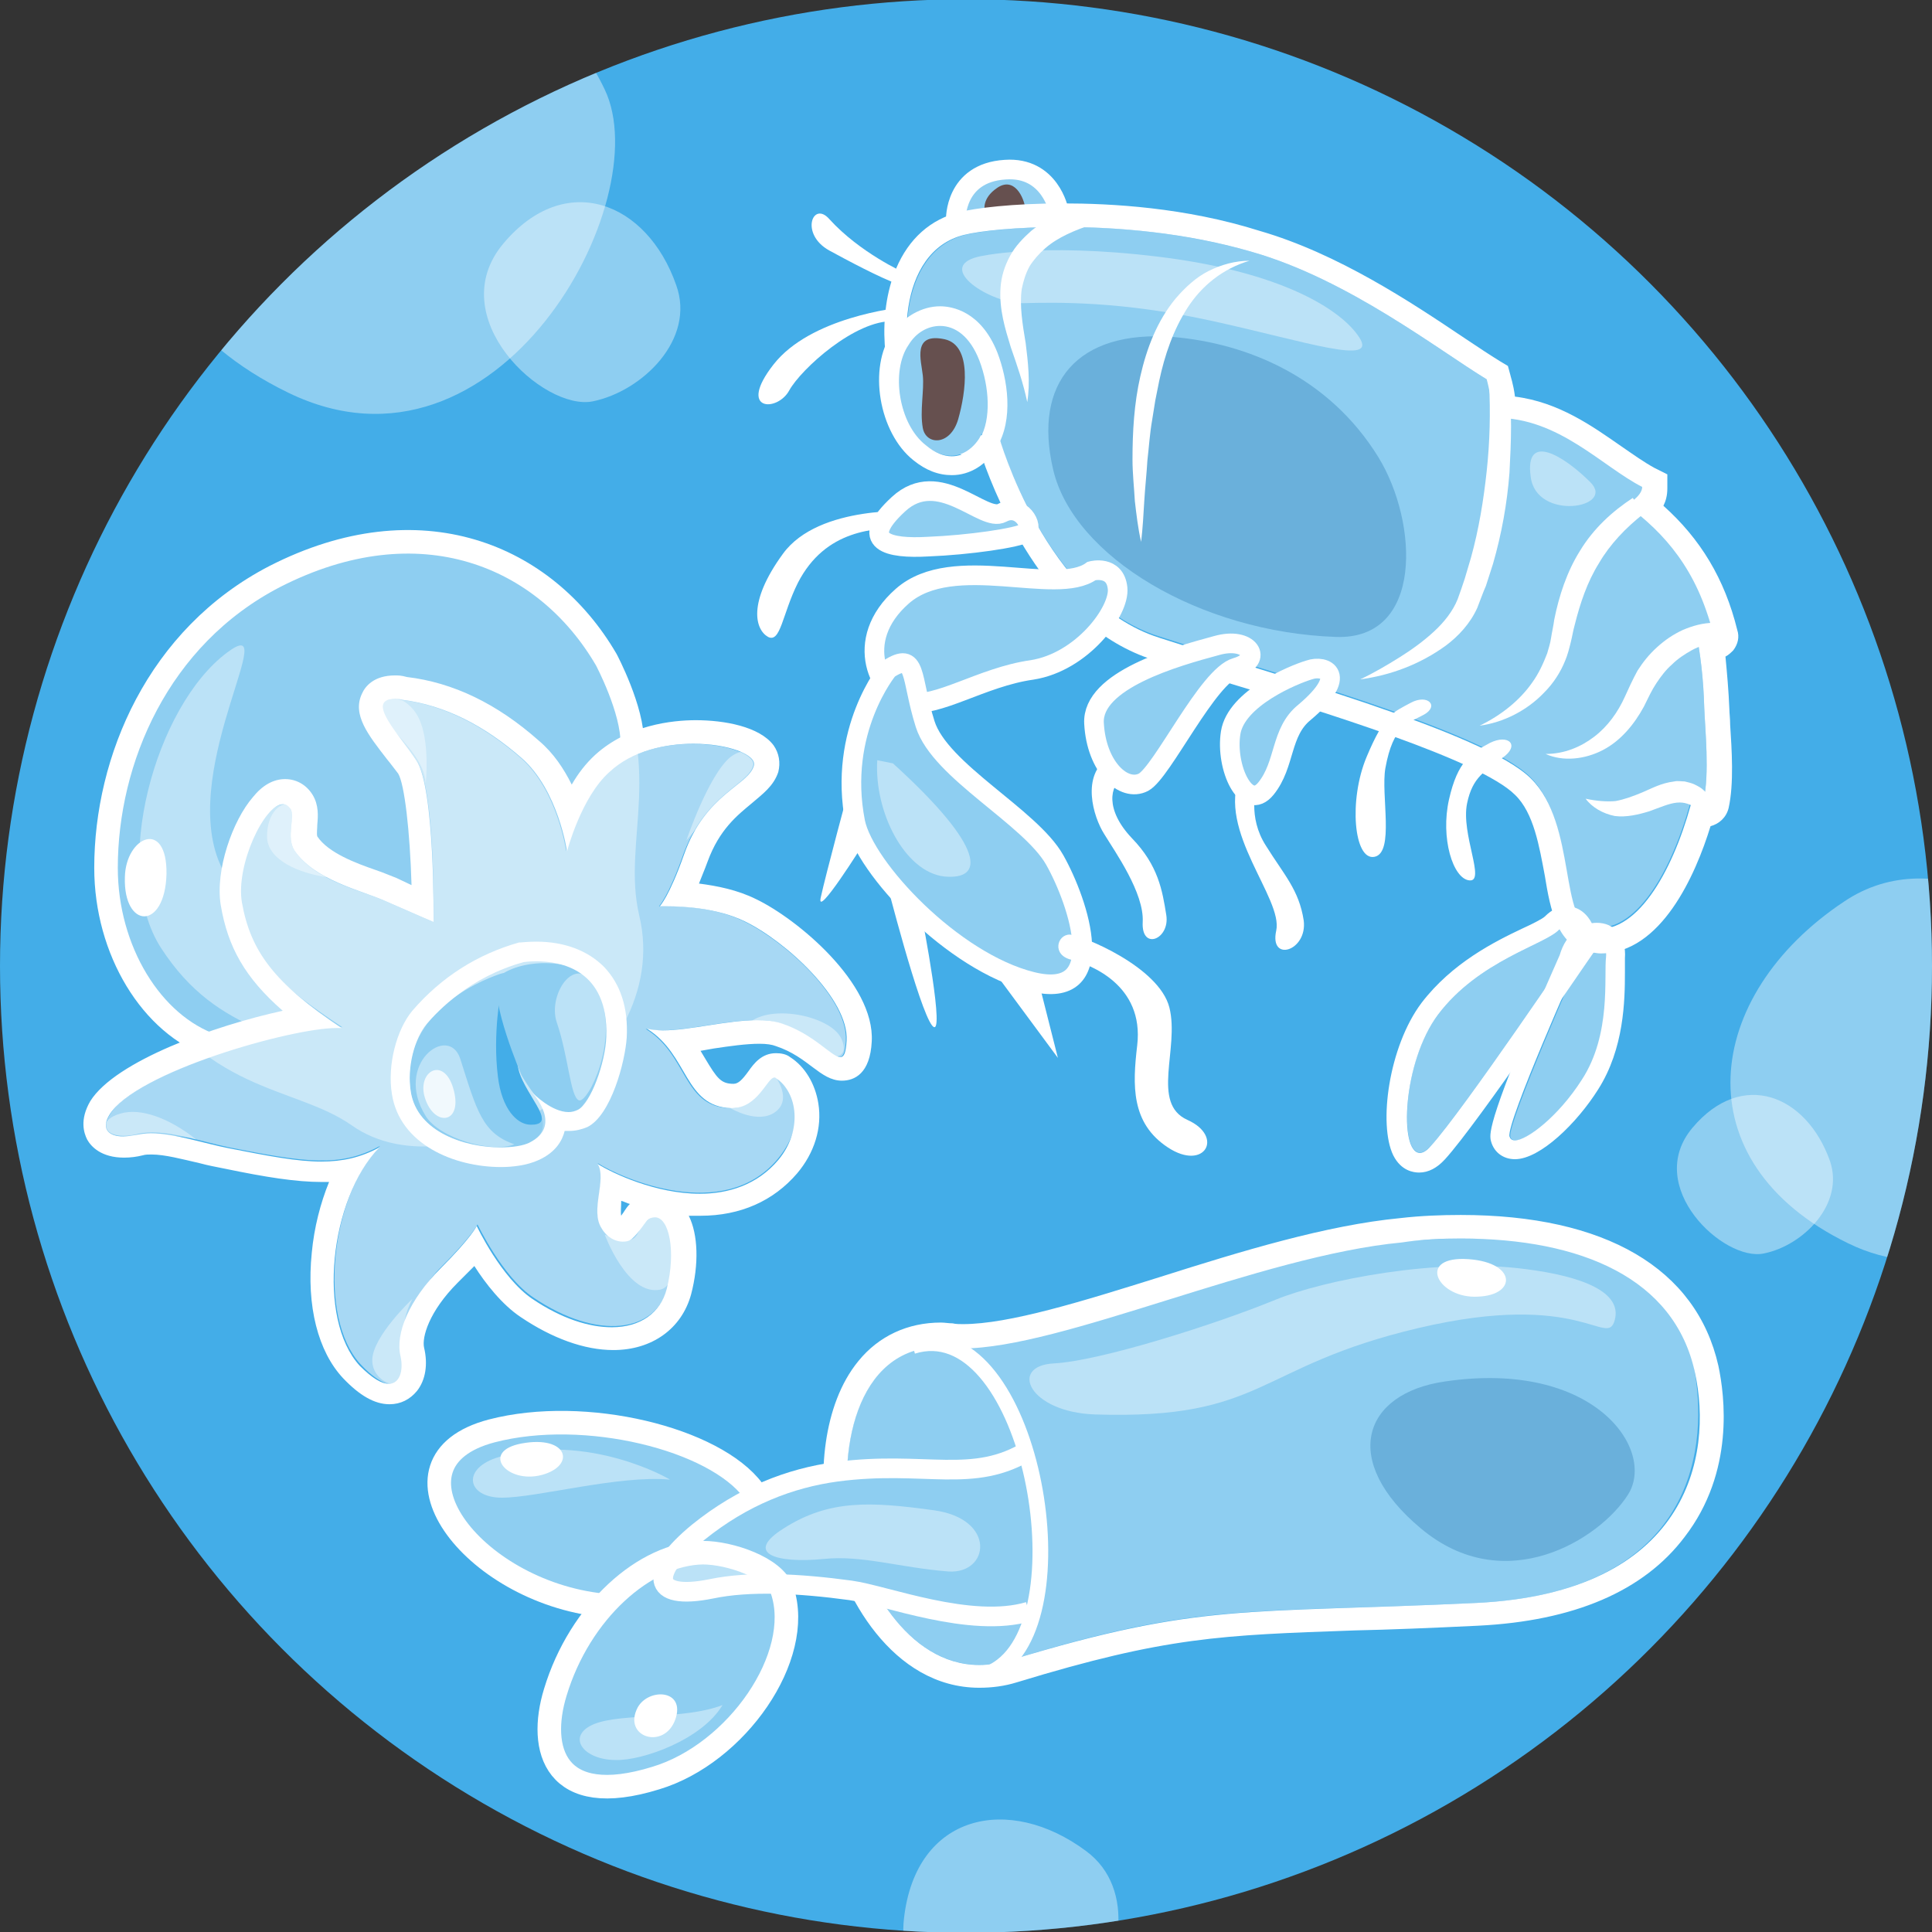 <?xml version="1.0" encoding="utf-8"?>
<!-- Generator: Adobe Illustrator 25.1.0, SVG Export Plug-In . SVG Version: 6.00 Build 0)  -->
<svg version="1.1" id="Layer_1" xmlns="http://www.w3.org/2000/svg" xmlns:xlink="http://www.w3.org/1999/xlink" x="0px" y="0px"
	 viewBox="0 0 246 246" style="enable-background:new 0 0 246 246;" xml:space="preserve">
<rect x="0" y="0" width="246" height="246" fill="#333333" stroke="none"/>
<style type="text/css">
	.st0{clip-path:url(#SVGID_2_);}
	.st1{fill:#43ADE8;}
	.st2{fill:#8ECEF1;}
	.st3{fill:none;stroke:#FFFFFF;stroke-width:2.5;stroke-miterlimit:10;}
	.st4{fill:#66504F;}
	.st5{opacity:0.4;fill:#FFFFFF;}
	.st6{fill:#6AB0DB;}
	.st7{fill:#FFFFFF;}
	.st8{opacity:0.53;fill:#FFFFFF;}
	.st9{fill:none;stroke:#FFFFFF;stroke-width:3;stroke-miterlimit:10;}
	.st10{opacity:0.8;fill:#FFFFFF;}
	.st11{fill:none;stroke:#FFFFFF;stroke-width:2;stroke-miterlimit:10;}
</style>
<g>
	<g>
		<g>
			<defs>
				<ellipse id="SVGID_1_" cx="123" cy="123" rx="123" ry="123.1"/>
			</defs>
			<clipPath id="SVGID_2_">
				<use xlink:href="#SVGID_1_"  style="overflow:visible;"/>
			</clipPath>
			<g class="st0">
				<ellipse class="st1" cx="123" cy="123" rx="123" ry="123.1"/>
				<g>
					<path class="st2" d="M123.4,23.9c-0.8,1.1-0.8,3-0.4,5c3.9-1.4,10-0.6,13-1.5C133.8,21.8,125.7,20.7,123.4,23.9z"/>
					<path class="st3" d="M121.7,28c0,0-0.2-6,6.3-6.4c5.7-0.4,6.8,5.2,6.8,5.2"/>
					<path class="st4" d="M125.4,26.9c0,0-0.5-1.6,1.6-3c2.1-1.4,3.4,1.1,3.6,2.9C130.8,28.7,125.4,26.9,125.4,26.9z"/>
					<path class="st5" d="M122.9,29.9c4.1-1,20.8-2.4,36.6,2.2c12.2,3.5,23.7,12.5,29.8,16.2c0,0,2.6,2.9,1.1,3.4
						c5.6-0.3,17,6.1,20.7,11c0.3,0.4-2.1,1.1-2.1,1.1c4.9,3.6,7,8.7,9.1,16.8c0.1,0.5-2.3-0.9-2.2-0.4c0.6,2.9,1,6.2,1.1,9.9
						c0.1,2.7,0.7,8.4-0.1,11.9c-0.1,0.4-1.2-1.6-1.3-1.2c-2.2,8.9-6.8,18-12.7,17.3c-4.6-0.5-2.1-13.3-8.1-19.2
						s-32.8-13.2-47.3-17.9c-14.5-4.6-20.4-25.6-20.4-25.6s-6.9,0.3-9.9-4.9C114.4,45.4,114.2,32.1,122.9,29.9z"/>
					<path class="st6" d="M149.3,42.9c-12.1-0.9-17.8,5.8-15.2,16.9s18.7,20.7,36,21.3c11.2,0.4,10.5-14.6,5.4-22.9
						C169.2,48,158.8,43.7,149.3,42.9z"/>
					<path class="st7" d="M115.1,39.1c-0.9,0.1-11.9,1.3-16.6,7.3s0.5,6.1,2,3.3c1.5-2.7,8.4-9,13.3-8.8L115.1,39.1z"/>
					<path class="st7" d="M115.1,34.7c0,0-5.6-2.5-9.5-6.8c-2.1-2.4-3.8,1.9,0,4c2.2,1.2,6.5,3.5,8.8,4.3
						C116.2,36.6,115.1,34.7,115.1,34.7z"/>
					<g>
						<path class="st7" d="M192.1,48.4c0.2,2,0.3,3.9,0.3,5.9c0,2-0.1,3.9-0.2,5.9c-0.3,3.9-1,7.8-2.1,11.6l-0.9,2.8
							c-0.4,0.9-0.7,1.8-1.1,2.8c-0.9,2-2.4,3.6-4,4.8c-3.3,2.4-7.1,3.8-10.9,4.3c1.7-0.8,3.4-1.8,5-2.8c1.6-1,3.1-2.1,4.4-3.3
							c1.3-1.2,2.4-2.6,3-4.1c0.3-0.8,0.6-1.7,0.9-2.6l0.8-2.7c1-3.6,1.6-7.3,2-11c0.4-3.7,0.5-7.5,0.3-11.2L192.1,48.4z"/>
					</g>
					<g>
						<path class="st7" d="M159.1,33.2c-3.4,1-6.1,3.2-7.9,6c-1.8,2.8-2.9,6-3.6,9.3l-0.5,2.5l-0.4,2.5c-0.3,1.7-0.4,3.4-0.6,5.1
							c-0.1,1.7-0.3,3.5-0.4,5.2c-0.1,1.7-0.2,3.5-0.4,5.2c-0.4-1.7-0.6-3.5-0.8-5.2c-0.1-1.8-0.3-3.5-0.3-5.3c0-3.5,0.2-7.1,1-10.6
							c0.8-3.5,2.1-7,4.5-9.9c1.2-1.4,2.6-2.7,4.2-3.5C155.5,33.7,157.3,33.2,159.1,33.2z"/>
					</g>
					<g>
						<path class="st7" d="M139,28.6c-2.1,0.7-4.3,1.6-5.9,3c-0.8,0.7-1.5,1.5-2,2.3c-0.5,0.9-0.8,1.9-1,2.9
							c-0.3,2.1,0.1,4.5,0.5,6.9c0.3,2.4,0.6,5,0.2,7.5c-0.5-2.4-1.3-4.7-2.1-7c-0.7-2.3-1.5-4.8-1.3-7.6c0.1-1.4,0.5-2.7,1.2-4
							c0.7-1.3,1.7-2.3,2.7-3.2c1.1-0.9,2.3-1.5,3.5-2c1.2-0.5,2.4-0.9,3.8-1.1L139,28.6z"/>
					</g>
					<g>
						<path class="st7" d="M209.3,65.4c-2.3,1.8-4.3,3.9-5.7,6.3c-1.5,2.4-2.4,5.1-3.1,7.9c-0.2,0.7-0.3,1.4-0.5,2.2
							c-0.2,0.8-0.4,1.6-0.7,2.3c-0.6,1.5-1.5,2.9-2.7,4.1c-2.2,2.3-5.2,3.8-8.2,4.2c2.7-1.3,5.1-3.2,6.7-5.5
							c0.8-1.1,1.4-2.4,1.9-3.7c0.2-0.7,0.4-1.3,0.5-2c0.1-0.7,0.3-1.5,0.4-2.3c0.6-3,1.6-6.1,3.3-8.8c1.7-2.8,4.1-5,6.7-6.7
							L209.3,65.4z"/>
					</g>
					<g>
						<path class="st7" d="M218.1,81.9c-0.8,0.1-1.8,0.4-2.7,0.9c-0.9,0.5-1.8,1.1-2.5,1.8c-0.8,0.7-1.4,1.5-2,2.4
							c-0.6,0.9-1,1.8-1.6,3c-1.2,2.2-2.9,4.3-5.2,5.5c-2.3,1.2-5.1,1.5-7.3,0.5c2.4,0,4.5-0.9,6.2-2.2c1.7-1.3,3-3.1,3.9-5.1
							c0.4-0.9,1-2.2,1.6-3.3c0.7-1.1,1.5-2.1,2.5-3c1-0.9,2-1.6,3.3-2.2c1.2-0.5,2.5-0.9,4-0.9L218.1,81.9z"/>
					</g>
					<g>
						<path class="st7" d="M216.2,103c-1-0.6-1.7-0.9-2.7-0.8c-1,0.1-2.1,0.6-3.5,1.1c-1.3,0.4-2.9,0.8-4.4,0.6
							c-1.5-0.3-2.9-1.1-3.7-2.2c1.4,0.3,2.7,0.4,3.8,0.3c1.1-0.2,2.2-0.6,3.4-1.1c1.2-0.5,2.4-1.2,4.1-1.4c0.4-0.1,0.9,0,1.3,0
							c0.4,0.1,0.9,0.2,1.3,0.4c0.4,0.2,0.8,0.4,1.1,0.7c0.3,0.3,0.6,0.5,0.9,0.8L216.2,103z"/>
					</g>
					<path class="st7" d="M141.2,96.4c-3.6,2.3-2,7.6-0.6,9.8c1.4,2.3,5.1,7.5,4.9,11.2c-0.2,3.7,3.5,2.2,3-0.9
						c-0.5-3.1-1-6.3-4.4-9.8c-3.4-3.6-2.8-6.7-1.1-7.7C144.7,98,141.2,96.4,141.2,96.4z"/>
					<path class="st7" d="M179.6,89.5c-2.2,1.2-3.3,1.4-5.6,6.9c-2.3,5.5-1.6,13.2,1,12.7s0.8-7.9,1.4-11.3c1-5.5,2.9-5.7,4.9-6.8
						S181.8,88.3,179.6,89.5z"/>
					<path class="st7" d="M189.7,94.6c-2.4,1.3-4.1,2.3-5.2,7.2c-1.1,4.9,0.5,10.1,2.6,10.3s-1.1-5.9-0.3-9.8
						c0.7-3.4,2.3-4.1,4.5-5.8C193.6,94.9,192.1,93.4,189.7,94.6z"/>
					<path class="st7" d="M157.9,98.7c-3,7.1,5.5,15.7,4.6,19.8c-0.9,4.1,4,2.6,3.5-1.3c-0.6-3.9-2.5-5.8-4.8-9.5
						c-2.4-3.7-1.2-7.5-1.2-7.5L157.9,98.7z"/>
					<path class="st7" d="M116.5,65.1c0,0-12.2-0.9-16.8,5.4c-4.6,6.3-3.5,9.7-1.9,10.6c1.6,0.8,1.8-2.9,3.8-6.9
						c3.5-6.8,9.8-7,13.9-7C119.7,67.2,116.5,65.1,116.5,65.1z"/>
					<g>
						<path class="st7" d="M135.3,28.9c6.9,0,15.7,0.7,24.2,3.2c12.2,3.5,23.7,12.5,29.8,16.2c0,0,0.7,2.4,0.7,4.9
							c0.2,0,0.4,0,0.5,0c8,0,13.5,6.2,18.6,8.8c0,1.2-2,2.3-2,2.3c4.9,3.6,9,8.3,11,16.3c0,0.1,0,0.1-0.1,0.1c-0.4,0-1.6-0.6-2-0.6
							c-0.1,0-0.1,0-0.1,0.1c0.6,2.9,1,6.2,1.1,9.9c0.1,2.7,0.7,8.4-0.1,11.9c0,0,0,0.1,0,0.1c-0.2,0-1-1.3-1.2-1.3c0,0,0,0,0,0.1
							c-2.1,8.6-6.5,17.4-12.1,17.4c-0.2,0-0.4,0-0.6,0c-4.6-0.5-2.1-13.3-8.1-19.2c-6-5.9-32.8-13.2-47.3-17.9
							c-14.5-4.6-20.4-25.6-20.4-25.6s-0.1,0-0.2,0c-1.1,0-7-0.2-9.7-5c-3-5.2-3.2-18.6,5.5-20.7C124.8,29.4,129.4,28.9,135.3,28.9
							 M135.3,25.9L135.3,25.9c-6.4,0-11.1,0.6-13.1,1.1c-3.7,0.9-6.5,3.4-8.1,7.2c-2.5,5.9-1.6,13.8,0.7,17.9
							c2.6,4.6,7.4,6,10.3,6.3c2,5.7,8.5,21.4,21.7,25.6c2.5,0.8,5.3,1.7,8.4,2.6c13.3,4,33.3,10.2,37.7,14.6
							c2.4,2.3,3.1,6.6,3.8,10.3c0.7,4.3,1.6,9.3,6.1,9.8c0.3,0,0.6,0.1,1,0.1c7.7,0,12.1-10,14-16.2c1.1-0.3,2-1.1,2.3-2.3
							c0.7-3.1,0.4-7.5,0.2-10.6c0-0.8-0.1-1.5-0.1-2c-0.1-2.4-0.3-4.6-0.5-6.7c0.4-0.2,0.7-0.5,1-0.8c0.6-0.8,0.8-1.7,0.5-2.6
							c-1.6-6.5-4.7-11.6-9.4-15.8c0.3-0.6,0.5-1.3,0.5-2.2l0-1.8l-1.6-0.8c-1.3-0.7-2.7-1.7-4.3-2.8c-3.6-2.5-7.9-5.6-13.5-6.3
							c-0.2-1.6-0.6-2.7-0.6-2.8l-0.3-1.1l-1-0.6c-1.3-0.8-2.8-1.8-4.6-3c-6.7-4.5-16-10.7-26-13.6
							C150.9,26.4,141.5,25.9,135.3,25.9L135.3,25.9z"/>
					</g>
					<path class="st2" d="M115.6,43.9c-2.3,3.3-1.2,10.1,2.2,12.8c3.5,2.7,5.9,0.7,6.9-0.9c1.4-2.4,1.2-6.5-0.1-9.9
						C122.5,40.3,117.9,40.6,115.6,43.9z"/>
					<g>
						<path class="st7" d="M119.7,41.5c1.9,0,3.8,1.3,5,4.4c1.3,3.4,1.5,7.5,0.1,9.9c-0.6,1.1-1.9,2.3-3.6,2.3c-1,0-2.1-0.4-3.3-1.4
							c-3.5-2.7-4.5-9.5-2.2-12.8C116.6,42.4,118.1,41.5,119.7,41.5 M119.7,39c-2.3,0-4.6,1.3-6.1,3.4c-3.1,4.4-1.7,12.7,2.7,16.2
							c1.6,1.3,3.2,1.9,4.9,1.9c2.3,0,4.4-1.3,5.7-3.5c2.2-3.6,1.4-8.7,0.1-12.1C124.9,39.6,121.2,39,119.7,39L119.7,39z"/>
					</g>
					<path class="st2" d="M139,72.7c-4.5,3.3-17.6-2.5-24.1,3.2c-6.5,5.7-2.8,12.7,0.8,13.5c3.6,0.8,9.3-3.2,15.7-4.1
						c6.4-1,11.2-7.5,10.9-10.4C142,71.9,139,72.7,139,72.7z"/>
					<path class="st3" d="M139,72.7c-4.5,3.3-17.6-2.5-24.1,3.2c-6.5,5.7-2.8,12.7,0.8,13.5c3.6,0.8,9.3-3.2,15.7-4.1
						c6.4-1,11.2-7.5,10.9-10.4C142,71.9,139,72.7,139,72.7z"/>
					<path class="st2" d="M113.1,85.2c0,0-6.5,7.8-4.2,19.5c1.2,5.8,12.4,17.8,22.5,20.3c10.1,2.5,6-10,2.9-15.5
						c-3.1-5.5-14.6-11.3-16.5-17.3S116.8,82.8,113.1,85.2z"/>
					<path class="st7" d="M136.2,119c1.6,0.1,11.4,4.1,12.7,9.3c1.3,5.2-2.4,12.2,2.3,14.3c4.7,2.1,2.2,6.6-2.5,3.5s-4.5-7.9-3.9-13
						c0.9-7.7-6-10.3-8.4-10.9C133.9,121.6,134.6,119,136.2,119z"/>
					<path class="st7" d="M108.2,100c0,0-3.1,11.5-3.7,14.3s5.4-6.8,5.4-6.8L108.2,100z"/>
					<path class="st7" d="M112.8,112c0,0,4.2,16.5,5.9,18.6c1.8,2.1-1.3-13.8-1.3-13.8L112.8,112z"/>
					<polygon class="st7" points="126.2,123.2 134.7,134.7 132.5,126 					"/>
					<path class="st3" d="M113.1,85.2c0,0-6.5,7.8-4.2,19.5c1.2,5.8,12.4,17.8,22.5,20.3c10.1,2.5,6-10,2.9-15.5
						c-3.1-5.5-14.6-11.3-16.5-17.3S116.8,82.8,113.1,85.2z"/>
					<path class="st4" d="M120.3,43.2c-4.2-0.9-3,2.7-2.8,4.6c0.2,1.9-0.4,4.5,0,6.7c0.4,2.2,3.5,2.3,4.5-1.1
						C123,49.9,123.8,44,120.3,43.2z"/>
					<path class="st5" d="M200.8,119.9c0,0-14.5,21.5-18.6,26c-4.1,4.5-4.3-9.9,0.9-16.7c5.2-6.9,13.6-8.9,15.4-10.8
						C200.3,116.6,200.8,119.9,200.8,119.9z"/>
					<path class="st5" d="M201,122.5c0,0-9,20.4-8.7,22.2c0.4,1.8,5.5-1.5,9.2-7.2c3.7-5.8,2.8-13.2,3.1-15.7
						C204.8,119.3,201.8,119.3,201,122.5z"/>
					<g>
						<path class="st7" d="M199.5,117.9c1,0,1.3,2,1.3,2s-14.5,21.5-18.6,26c-0.5,0.6-1,0.9-1.4,0.9c-2.7,0-2.2-11.6,2.3-17.6
							c5.2-6.9,13.6-8.9,15.4-10.8C198.9,118,199.2,117.9,199.5,117.9 M199.5,115.4L199.5,115.4c-1,0-1.9,0.4-2.8,1.3
							c-0.3,0.3-1.7,1-2.8,1.5c-3.6,1.7-9,4.4-12.9,9.5c-4.2,5.6-5.5,15.5-3.6,19.4c1,2,2.6,2.2,3.3,2.2c1.2,0,2.3-0.6,3.3-1.7
							c4.2-4.6,18.3-25.5,18.9-26.3l0.5-0.8l-0.1-1C202.9,117,201.4,115.4,199.5,115.4L199.5,115.4z"/>
					</g>
					<g>
						<path class="st7" d="M203.3,120c0.7,0,1.3,0.6,1.2,1.8c-0.3,2.5,0.7,9.9-3.1,15.7c-3,4.7-7,7.7-8.5,7.7
							c-0.4,0-0.6-0.2-0.7-0.5c-0.4-1.8,8.7-22.2,8.7-22.2C201.4,120.8,202.5,120,203.3,120 M203.3,117.5c-1.8,0-3.9,1.3-4.7,4.1
							c-9.3,21-8.9,22.7-8.8,23.5c0.3,1.5,1.5,2.5,3.1,2.5c3.2,0,7.9-4.6,10.6-8.9c3.3-5.2,3.4-11.3,3.4-14.9c0-0.8,0-1.5,0-1.8
							c0.1-1.3-0.2-2.5-1-3.3C205.4,117.9,204.4,117.5,203.3,117.5L203.3,117.5z"/>
					</g>
					<path class="st2" d="M154.9,82.2c-5.2,1.4-15.9,4.4-15.6,9.9c0.3,5.6,3.8,8.8,6.3,7.5c2.4-1.3,8.2-13.6,11.8-14.6
						C160.9,84,159.1,81,154.9,82.2z"/>
					<path class="st2" d="M166.7,85.3c-2,0.6-9.3,3.6-10,8c-0.7,4.4,2,10.2,4.5,7.1c2.5-3.1,1.8-7.2,4.9-9.7
						C171.8,85.9,168.7,84.6,166.7,85.3z"/>
					<path class="st2" d="M128.9,64.9c-2.2,1.6-9.3-5.6-14.5-0.8c-5.2,4.8-1.3,5.7,3.8,5.4c5.1-0.2,12.5-2.1,12.5-2.1
						S131.1,63.3,128.9,64.9z"/>
					<path class="st3" d="M154.9,82.2c-5.2,1.4-15.9,4.4-15.6,9.9c0.3,5.6,3.8,8.8,6.3,7.5c2.4-1.3,8.2-13.6,11.8-14.6
						C160.9,84,159.1,81,154.9,82.2z"/>
					<path class="st3" d="M166.7,85.3c-2,0.6-9.3,3.6-10,8c-0.7,4.4,2,10.2,4.5,7.1c2.5-3.1,1.8-7.2,4.9-9.7
						C171.8,85.9,168.7,84.6,166.7,85.3z"/>
					<path class="st3" d="M127.6,65.3c-2.4,1.3-8-5.9-13.2-1.1c-5.2,4.8-1.3,5.7,3.8,5.4c5.1-0.2,11.4-1.1,12.5-1.8
						C131.7,67.1,130,64,127.6,65.3z"/>
					<path class="st5" d="M124.5,32.7c0,0,7.6-1.9,23.1,0s23.2,6.7,25.5,10.3s-6.8,0.5-18.6-2.1c-11.8-2.6-20-2.4-24.2-2.3
						C126.2,38.7,119,34.1,124.5,32.7z"/>
					<path class="st5" d="M194.9,60.7c0.7,5.7,10.9,4,7.6,0.7S194.1,54.9,194.9,60.7z"/>
					<path class="st5" d="M113.7,97.2l-2-0.4c-0.4,6.6,3.5,14.2,8.5,14.8C125.3,112.1,125.7,108.1,113.7,97.2z"/>
				</g>
				<g>
					<path class="st5" d="M44.8,143.3c-7.4-5.2-18.9-3.9-27.9-19.9c-7.8-14,0-41.9,16.8-49.7c20.6-9.5,35.7-3.1,43.5,10.3
						s1.9,22.9,4.2,32.6C86,135.9,58.1,152.7,44.8,143.3z"/>
					<path class="st5" d="M40.2,129.8c0,0-4.7,0.8-7.2,1.3c-4.7-2.1-8.8-4.7-12.5-10.4c-6.5-10.1-0.7-30.8,8.4-37.6
						c7.2-5.4-5.8,14.2-1.1,26.4c0.6,1.5,1.3,2.9,2.1,4.1C30,123.8,40.2,129.8,40.2,129.8z"/>
					<path class="st7" d="M15.9,111.7c-0.2,6.6,5.1,6.8,5.3-0.4C21.3,104.2,16,106.5,15.9,111.7z"/>
					<path class="st8" d="M43.6,130.8c-4.6-0.5-26.1,5.3-29.6,11.1c-1.6,2.6,1.1,3.1,3.5,2.5c3.1-0.8,7.9,0.9,11.7,1.7
						c9.6,1.9,14.1,2.6,19.2-0.2c-6.3,6.4-8,21.8-2.5,27.8c4.1,4.4,6.7,2.7,6-0.2c-0.7-2.9,0.3-8.2,4.3-12.2s4.6-5.4,4.6-5.4
						s3.2,6.7,7.1,9.3c8.3,5.6,15.6,4.4,17.1-1.2c1.5-5.6-0.1-10.5-2.5-8.7c-0.3,0.2-1.1,1.6-1.9,2.3c-0.9,0.8-2.9,0.5-4-1.3
						c-1.4-2.4,0.8-6.3-0.5-8.2c3,1.9,16,7.7,22.9-0.5c3.1-3.7,3.2-8-0.3-10.4c-1-0.7-2.1,4-5.8,3.9c-6-0.2-5.3-6.8-10.7-10.1
						c4.3,1,12.6-2.2,17.2-0.7c6.1,2.1,8,7.1,8.3,2.2c0.3-5.4-7.8-12.7-13-15.2c-4.7-2.3-10.8-1.9-10.8-1.9s1.2-1.2,3.1-6.6
						c2.8-7.7,8.2-8.8,8.9-11.3c0.7-2.5-11.9-5.1-18.4,0.8c-3.5,3.2-5.4,10.1-5.4,10.1s-1.1-7.8-5.8-11.9c-4.7-4.1-9.7-6.7-15.2-7.4
						s-0.6,4.2,1.9,7.7c2.5,3.5,2.2,20.6,2.2,20.6s-2.1-0.9-6.2-2.7c-2.9-1.3-8.9-2.5-11.5-6.4c-1.1-1.7,0.1-4.3-0.5-5.3
						c-2-3.2-9.1,7.8-7.1,13C32.6,122.4,35,125.1,43.6,130.8z"/>
					<path class="st5" d="M25,145.1c-3.4-2.7-7.1-4.1-9.7-3.3c-2.5,0.7-2.8,2.7,0.3,2.9C18.7,144.9,21.7,144.2,25,145.1z"/>
					<path class="st5" d="M77,157.2c0,0,2.9,7.9,7.1,7c3-0.7,1.6-9.8-0.9-9.9c-1.5-0.1-1.4,2.4-2.4,3.3
						C80.1,158.2,79,158.1,77,157.2z"/>
					<path class="st5" d="M93,141.1c0,0,3.5,2.1,5.7,0.5c2.2-1.6,0.1-4.4,0.1-4.4s-0.6-2-2.1,0.6C95.1,140.5,94.6,141.2,93,141.1z"
						/>
					<path class="st5" d="M95.7,130c3.1-2.1,10.1-0.5,11.4,2.2s-1.4,3-3.5,1.2C101.5,131.5,99.3,130.5,95.7,130z"/>
					<path class="st5" d="M87.4,107c0,0,6.8-8,8.8-8.8c2-0.8-0.3-4-3.2-1.8C90.2,98.7,87.4,107,87.4,107z"/>
					<path class="st5" d="M52.5,165.4c0,0-5.1,4.8-5.1,7.8c0,3,4.2,4.3,4.3,1.5S50.5,169.2,52.5,165.4z"/>
					<path class="st5" d="M41.7,111.7c-3.6-0.5-7.7-2.2-7.7-5.2c0-3,1.8-4.7,3.3-3.9c1.5,0.8-0.7,2,0.8,5.4
						C39,110.2,41.7,111.7,41.7,111.7z"/>
					<path class="st5" d="M54.2,99.8c0,0,0.6-5.4-0.9-8.4S48.4,88,48.3,90C48.2,92.1,54.1,95.7,54.2,99.8z"/>
					<path class="st9" d="M80.5,94.7c0.1-4.3-3.3-10.7-3.3-10.7C69.4,70.6,53.4,64,35,73.4c-14.9,7.7-21.5,23.4-21.5,37.1
						c0,10.5,5.8,20,13.7,22.7"/>
					<g>
						<path class="st7" d="M50.3,89c0.3,0,0.6,0,0.9,0.1c5.5,0.7,10.5,3.3,15.2,7.4c4.7,4.1,5.8,11.9,5.8,11.9s1.8-6.9,5.4-10.1
							c2.9-2.7,7.1-3.6,10.7-3.6c4.4,0,8.1,1.4,7.7,2.8c-0.7,2.5-6.2,3.6-8.9,11.3c-1.9,5.4-3.1,6.6-3.1,6.6s0.4,0,1,0
							c1.9,0,6.3,0.2,9.8,1.9c5.2,2.5,13.3,9.9,13,15.2c-0.1,1.5-0.3,2.1-0.8,2.1c-1.1,0-3.3-2.9-7.5-4.3c-0.9-0.3-2-0.4-3.1-0.4
							c-3.8,0-8.6,1.3-12,1.3c-0.7,0-1.4-0.1-2-0.2c5.3,3.3,4.7,9.9,10.7,10.1c0,0,0.1,0,0.1,0c3.3,0,4.5-3.9,5.4-3.9
							c0.1,0,0.1,0,0.2,0.1c2.8,1.8,3.4,6.7,0.3,10.4c-2.7,3.2-6.4,4.3-10,4.3c-5.6,0-11.1-2.6-13-3.8c1.2,2-1,5.9,0.5,8.2
							c0.7,1.2,1.8,1.7,2.7,1.7c0.5,0,0.9-0.1,1.2-0.4c0.9-0.8,1.7-2.1,1.9-2.3c0.3-0.3,0.7-0.4,1-0.4c1.8,0,2.7,4.3,1.5,9.1
							c-0.8,3.1-3.4,4.9-7,4.9c-2.9,0-6.4-1.1-10.1-3.6c-4-2.7-7.1-9.3-7.1-9.3s-0.6,1.4-4.6,5.4c-4,4-5.8,8.3-5.1,11.2
							c0.4,1.8-0.1,3.5-1.5,3.5c-0.9,0-2.1-0.7-3.7-2.3c-5.5-6-3.8-21.3,2.5-27.8c-2.4,1.3-4.7,1.8-7.4,1.8c-3.1,0-6.7-0.7-11.8-1.7
							c-3.1-0.6-6.9-1.9-9.9-1.9c-0.6,0-1.3,0.1-1.8,0.2c-0.6,0.1-1.2,0.2-1.7,0.2c-1.7,0-2.9-0.8-1.8-2.7
							c3.3-5.5,23.2-11.1,28.9-11.1c0.3,0,0.5,0,0.7,0c-8.6-5.7-11.6-9.8-12.7-16c-0.8-4.8,2.9-12.5,5.2-12.5c0.4,0,0.7,0.2,1,0.6
							c0.6,1-0.6,3.6,0.5,5.3c2.6,3.8,8.6,5.1,11.5,6.4c4.1,1.8,6.2,2.7,6.2,2.7s0.2-17.1-2.2-20.6C50.8,93.5,46.4,89,50.3,89
							 M50.3,86l0,3L50.3,86c-2.7,0-3.8,1.4-4.2,2.3c-1.3,2.7,0.8,5.3,3.2,8.4c0.5,0.6,1,1.3,1.4,1.8c0.8,1.3,1.5,7.3,1.7,14.2
							l-1.9-0.9c-0.8-0.3-1.7-0.7-2.6-1c-2.6-0.9-6.1-2.2-7.5-4.3c-0.1-0.3,0-1,0-1.5c0.1-1.1,0.2-2.5-0.6-3.8c-0.8-1.3-2.1-2-3.5-2
							c-1.5,0-2.9,0.8-4.1,2.3c-2.6,3-4.8,9.3-4.1,13.7c0.9,5.4,3.1,9.3,7.9,13.5c-8.7,1.9-21.3,6.4-24.5,11.5
							c-1.4,2.4-0.8,4.1-0.4,4.9c0.5,0.9,1.8,2.3,4.7,2.3c0.8,0,1.6-0.1,2.4-0.3c0.3-0.1,0.7-0.1,1.1-0.1c1.7,0,3.9,0.6,6.1,1.1
							c1.1,0.3,2.2,0.5,3.2,0.7c5.3,1.1,9.1,1.7,12.4,1.7c0.3,0,0.6,0,0.9,0c-1.1,2.7-1.9,5.8-2.2,9c-0.7,6.8,0.8,12.6,4,16
							c2.1,2.2,4,3.3,5.9,3.3c1.4,0,2.6-0.6,3.5-1.7c1.1-1.4,1.4-3.4,0.9-5.5c-0.3-1.3,0.6-4.6,4.3-8.3c0.8-0.8,1.5-1.5,2.1-2.1
							c1.4,2.2,3.5,4.9,5.9,6.5c4,2.7,8.1,4.2,11.8,4.2c4.9,0,8.7-2.7,9.9-7.1c1-3.8,0.9-7.6-0.3-10c0.5,0,1,0,1.5,0
							c5.1,0,9.3-1.9,12.3-5.4c2.2-2.6,3.2-5.8,2.7-8.9c-0.4-2.5-1.7-4.7-3.6-5.9c-0.5-0.4-1.2-0.5-1.8-0.5c-1.8,0-2.8,1.3-3.5,2.3
							c-0.8,1.1-1.3,1.6-1.9,1.6c-1.6,0-2.1-0.7-3.6-3.2c-0.2-0.3-0.4-0.7-0.6-1c0.6-0.1,1.1-0.2,1.7-0.3c2-0.3,4.1-0.6,5.8-0.6
							c0.9,0,1.6,0.1,2.1,0.3c2.1,0.7,3.5,1.8,4.7,2.7c1.2,0.9,2.3,1.7,3.7,1.7c1.6,0,3.6-0.9,3.8-5c0.4-7.4-9.5-15.6-14.7-18.1
							c-2.4-1.2-5-1.7-7.3-2c0.3-0.8,0.7-1.7,1.1-2.8c1.5-4.1,3.8-5.9,5.6-7.4c1.4-1.2,2.8-2.2,3.4-4c0.3-1.2,0.1-2.4-0.6-3.4
							c-1.8-2.4-6.3-3.2-9.9-3.2c-3,0-8.6,0.6-12.8,4.4c-1.2,1.1-2.2,2.4-3,3.8c-1-2-2.3-4-4.2-5.6c-5.3-4.7-10.9-7.4-16.8-8.1
							C51.1,86,50.7,86,50.3,86L50.3,86z M79.1,154.8c-0.1-0.3,0-1.2,0-1.9c0.4,0.1,0.7,0.3,1.1,0.4c-0.3,0.3-0.5,0.6-0.7,0.9
							C79.4,154.4,79.2,154.6,79.1,154.8L79.1,154.8z"/>
					</g>
					<g>
						<path class="st2" d="M52.3,139c1.1,7,11.9,8.1,15.1,6.5c4.5-2.2-1.2-6.4-1.5-10c-0.3-3.6,0.8-12.6-2.2-11.5
							C60.7,125,50.8,129.3,52.3,139z"/>
						<path class="st5" d="M65.5,145.7c-4.1-1.4-4.8-4.3-6.9-10.9c-1.5-4.5-8.5,0.7-4.4,7.3C55.9,144.9,62.6,146.9,65.5,145.7z"/>
						<path class="st10" d="M54,139.4c1,4.1,4.9,3.9,3.8-0.5S53.3,136.2,54,139.4z"/>
						<path class="st1" d="M67.4,143.2c4.2,0.2-1.2-4.2-1.5-7.7c-0.3-3.6-2.1-9.3-2.1-9.3s-1.1,5.3-0.4,10.9
							C63.9,141.2,65.8,143.1,67.4,143.2z"/>
						<path class="st2" d="M63.4,124.4c3.4-2.7,10.3-2.1,12.1,0.4c2.9,3.5,2.7,12-2.3,17.1c-2.5,2.6-6.8-5-6.8-5
							S62.3,127.4,63.4,124.4z"/>
						<path class="st5" d="M73.7,140.1c1.1,0.5,5.2-7.6,2.6-13.6c-2.6-6-6.7,0-5.4,3.7C72.4,134.6,72.6,139.6,73.7,140.1z"/>
						<g>
							<path class="st7" d="M68.3,122.4c3,0,9.2,1,8.9,9.6c-0.1,3.3-2,8.5-3.6,9.3c-0.4,0.2-0.8,0.3-1.2,0.3c-2.1,0-4.4-2.2-4.8-2.7
								c0,0-0.1-0.1-0.1-0.1s0,0,0.1,0.1c0.5,0.6,4,4.5-0.2,6.6c-0.8,0.4-2.2,0.6-3.7,0.6c-4.4,0-10.6-1.9-11.4-7.1
								c-0.5-3.1,0.5-6.8,2-8.6c1.5-1.7,5.5-6,12.4-7.9C66.7,122.5,67.4,122.4,68.3,122.4 M68.3,119.9L68.3,119.9
								c-1.1,0-1.9,0.1-2,0.1l-0.1,0l-0.1,0c-5.3,1.5-9.9,4.4-13.6,8.7c-2,2.4-3.2,6.9-2.6,10.6c1,6.4,7.9,9.3,13.9,9.3
								c1.4,0,3.3-0.2,4.8-0.9c2.2-1,3-2.5,3.3-3.7c0.2,0,0.4,0,0.6,0c0.8,0,1.6-0.2,2.3-0.5c3-1.5,4.8-8.3,5-11.4
								c0.2-3.8-0.8-6.8-2.9-9C74.8,121,71.8,119.9,68.3,119.9L68.3,119.9z"/>
						</g>
					</g>
				</g>
				<g>
					<path class="st5" d="M128.6,211.4c24.4-7.5,29.8-5.9,59.4-7.3c26.8-1.3,29.6-18.5,27.8-29.4c-2.3-14.7-18.4-18.4-37.3-16.6
						s-45.4,14.5-57.5,13.4s-14.5,13.5-12.6,22.9C110,202,116.9,214.9,128.6,211.4z"/>
					<g>
						<path class="st7" d="M186,157.7c15.4,0,27.2,5.1,29.8,17c2.4,10.8-1,28.1-27.8,29.4c-29.6,1.4-35-0.1-59.4,7.3
							c-1.4,0.4-2.7,0.6-3.9,0.6c-9.3,0-14.9-10.9-16.3-17.6c-1.8-9,0.3-22.9,11.4-22.9c0.4,0,0.8,0,1.2,0.1c0.5,0,1,0.1,1.5,0.1
							c12.7,0,37.9-11.8,56-13.5C181.1,157.8,183.6,157.7,186,157.7 M186,154.7c-2.5,0-5.1,0.1-7.7,0.4c-9.4,0.9-20.2,4.2-30.6,7.5
							c-9.9,3.1-19.2,6-25.1,6c-0.4,0-0.9,0-1.3-0.1c-0.5,0-1-0.1-1.5-0.1c-4.2,0-7.9,1.7-10.5,4.9c-4.6,5.6-5.2,14.9-3.8,21.6
							c1.6,8.1,8.1,20,19.2,20c1.6,0,3.2-0.2,4.8-0.7c19-5.8,26-6,43-6.6c4.5-0.1,9.5-0.3,15.7-0.6c12.2-0.6,21.1-4.4,26.3-11.3
							c6.4-8.3,5.1-18,4.3-21.8C216,161.5,204.4,154.7,186,154.7L186,154.7z"/>
					</g>
					<path class="st5" d="M96.6,190.4c-3.8-7.2-21.4-11.5-34-8.3c-15.3,4-1.6,21.5,13.5,22.3c4.7-4.7,7.7-6.4,10.3-6.8
						C89.6,192,94.6,191.6,96.6,190.4z"/>
					<path class="st9" d="M95.9,189.8c-4.9-6.6-21.4-10.7-33.3-7.6c-14.8,3.9-2.7,20.4,14.1,22.2"/>
					<path class="st2" d="M120.8,203c0,0-26.5-1.5-31.2-0.7c-4.7,0.8-7.6-3.5-1.9-7.4c7-4.8,16.3-7.8,27.3-8.7
						C128,185.2,131.6,202.3,120.8,203z"/>
					<path class="st3" d="M131,205.2c-7.4,2.2-18.3-2.1-22.7-2.7c-6.6-0.9-12.9-1.2-17.7-0.2c-7.9,1.6-7.9-2.1-1.7-7.2
						c5.7-4.6,11.7-6.9,17.6-7.7c11.3-1.5,17.4,1.7,24.6-2.8"/>
					<path class="st5" d="M96.9,199.7c-6.5-4.5-22,2.1-26.2,15.9c-2.2,7.3-3.8,14.6,12.5,10.8C95.2,223.6,106.2,206.1,96.9,199.7z"
						/>
					<path class="st9" d="M99.6,202.5c2.8,8.4-5.8,20.8-16.1,23.9c-12.9,4-15-3.7-12.8-10.9c3.1-10.3,11.4-17.7,18.8-17.8
						C92.9,197.7,98.6,199.6,99.6,202.5z"/>
					<path class="st6" d="M184,175.9c-10.5,1.5-13.4,10.1-3.1,18.7c10.7,9,22.8,1.4,26.4-4.3S203,173.1,184,175.9z"/>
					<path class="st11" d="M116.2,171.4c14.4-4.5,21.8,32.7,11.4,40.7c-1.9,1.5-4.3,1.9-7.2,0.4"/>
					<path class="st5" d="M134.2,173.6c5.8-0.3,20.4-4.9,28.2-8.1c6.1-2.5,20.7-5.4,31.9-3.9c7.1,0.9,12.3,2.9,11.3,6.5
						c-1,3.6-4.2-3.9-25,1s-19.5,11.7-41.2,11C131,179.8,128.4,173.9,134.2,173.6z"/>
					<path class="st5" d="M63.6,185.5c-4.9,1.4-4.2,5.2,0.3,5.2s14.9-2.9,21.4-2.3C85.4,188.4,75,182.3,63.6,185.5z"/>
					<path class="st5" d="M92,217.1c-4.9,1.9-12.7,1-16.3,2.4c-3.7,1.5-1.5,4.6,2.7,4.6C81.8,224.2,89.4,221.5,92,217.1z"/>
					<path class="st7" d="M66.4,183.8c-5.3,1-1.9,5.2,2.6,4C73.4,186.6,72.3,182.7,66.4,183.8z"/>
					<path class="st7" d="M81.2,217.4c-2,3.8,3.4,5.5,4.8,1.5C87.3,215.1,82.6,214.9,81.2,217.4z"/>
					<path class="st7" d="M186.4,160.3c-6-0.1-3.2,5.1,1.8,4.8C193.3,164.9,193.1,160.5,186.4,160.3z"/>
					<path class="st5" d="M99.8,194.6c-5.1,3.2-1,4.5,5.1,3.9c4.9-0.5,9.6,1.1,15.9,1.6c5.2,0.3,6.1-6.7-1.9-7.8
						C110.9,191.2,105.6,190.9,99.8,194.6z"/>
				</g>
				<path class="st5" d="M36.1-4.6C13.6,10.3,10,37,36.7,50S83.8,25.6,77,11.4C70.3-2.8,50.9-14.4,36.1-4.6z"/>
				<path class="st5" d="M86.1,36.3C82.4,25.7,72,21.6,64.1,31s5.1,21.4,11.4,20.1S88.6,43.2,86.1,36.3z"/>
				<path class="st5" d="M234.8,114.8c-17.9,11.9-20.8,33.1,0.5,43.5c21.3,10.4,37.5-19.5,32.1-30.8
					C262,116.2,246.5,106.9,234.8,114.8z"/>
				<path class="st5" d="M233,147.8c-3-8.4-11.2-11.7-17.5-4.2c-6.3,7.5,4,17.1,9.1,16C229.6,158.6,234.9,153.3,233,147.8z"/>
				<path class="st5" d="M138.3,235.7c-9.8-7.3-21.7-4.8-23.2,8.6s17.7,16.3,22.7,11.3S144.8,240.5,138.3,235.7z"/>
			</g>
		</g>
	</g>
</g>
</svg>
